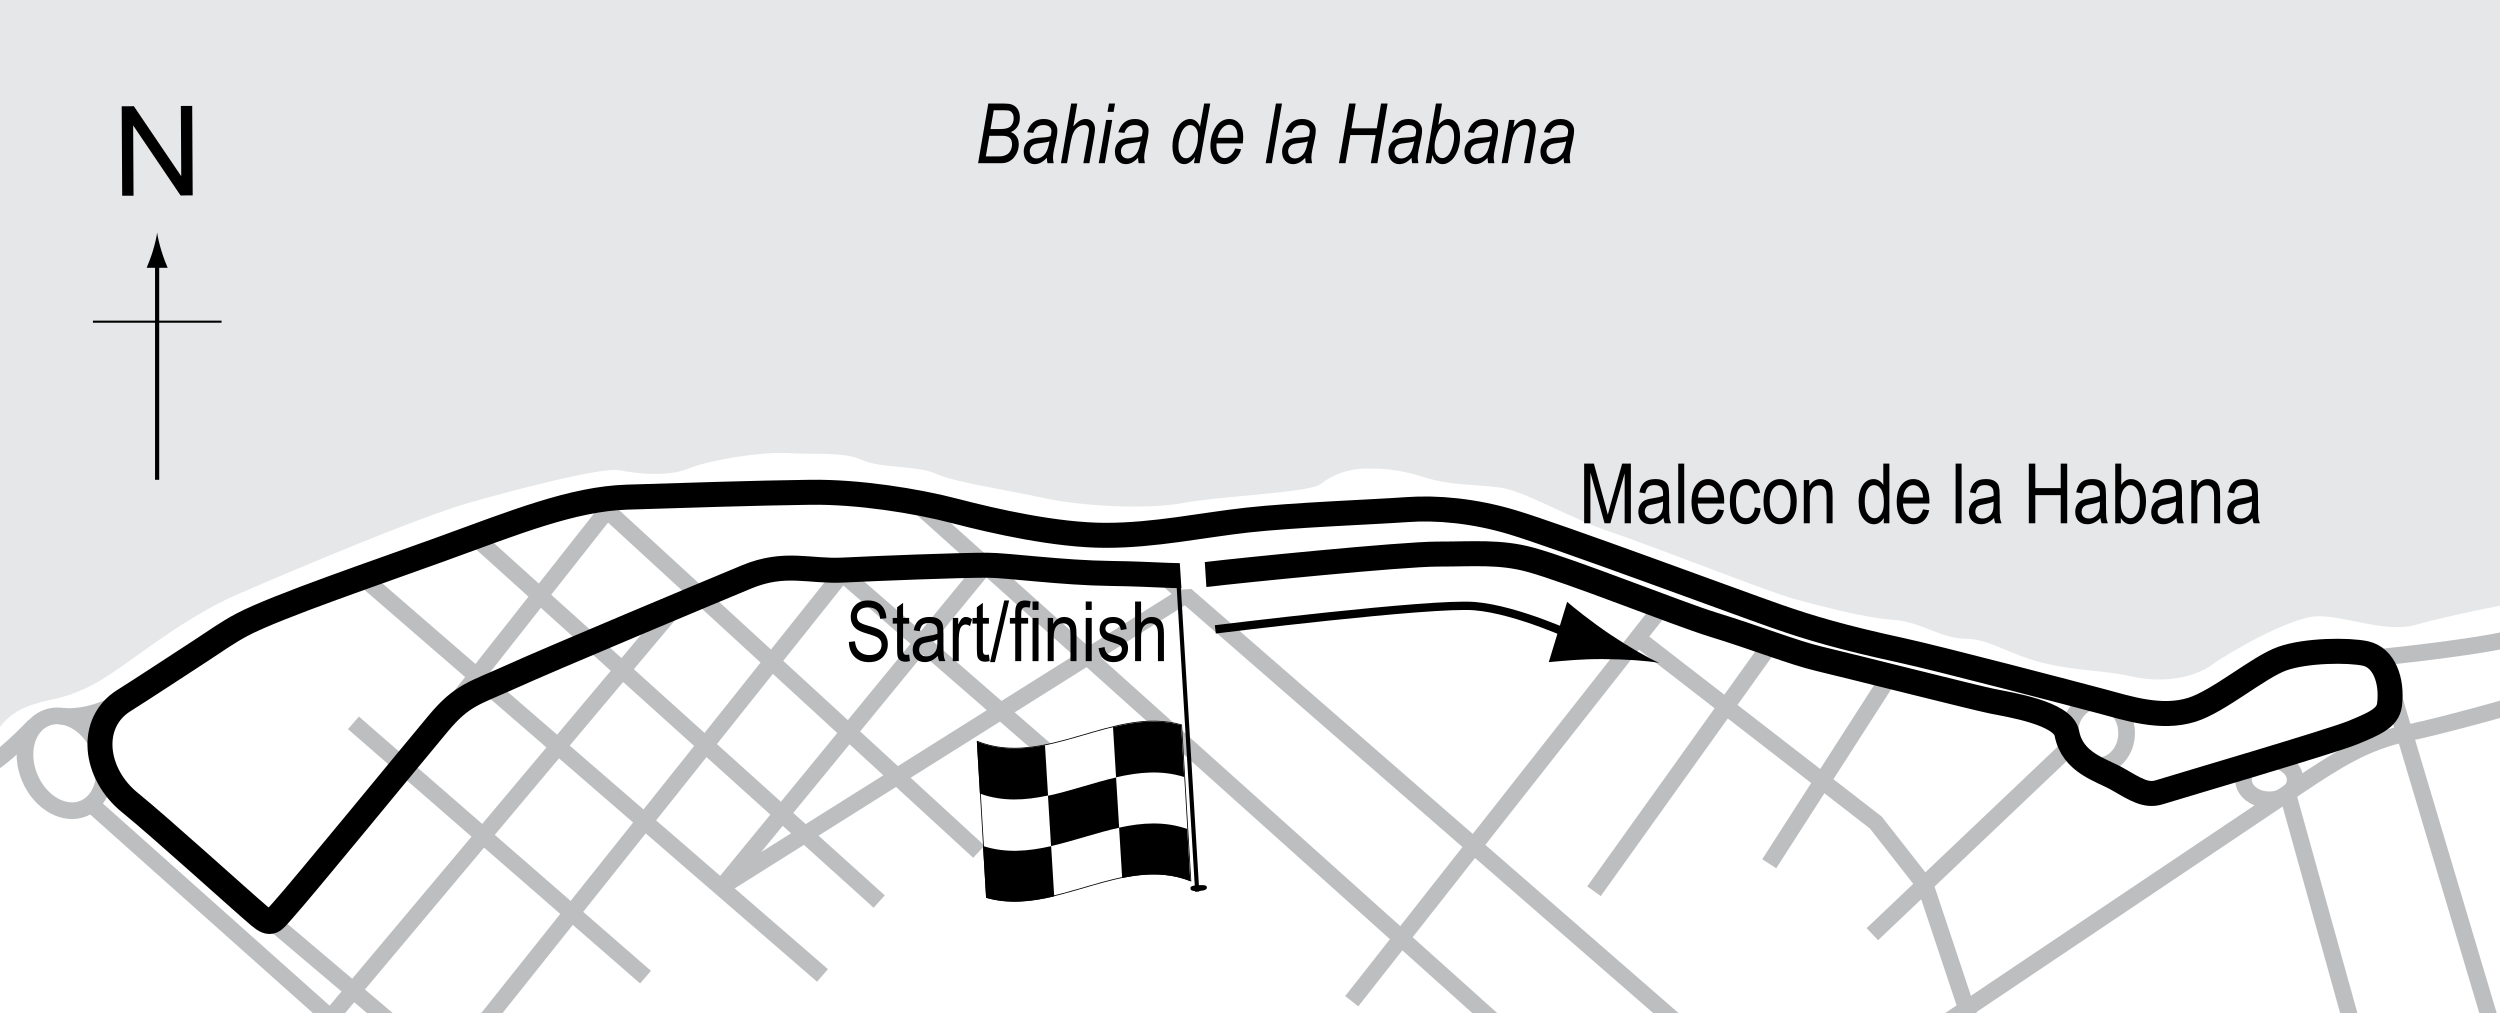 <?xml version="1.0" encoding="UTF-8"?> <svg xmlns="http://www.w3.org/2000/svg" xmlns:xlink="http://www.w3.org/1999/xlink" version="1.1" x="0px" y="0px" width="300px" height="121.588px" viewBox="0 0 300 121.588" xml:space="preserve"> <g id="Background"> <rect x="-1.393" y="-1.329" fill="#FFFFFF" width="303.067" height="146.144"></rect> </g> <g id="Water"> <path fill="#E6E7E8" d="M-0.888-1.299l-0.206,90.515c0,0,1.031-3.092,4.124-4.33s3.711-0.618,7.629-2.474 s10.31-7.835,17.938-11.134S50.453,62,56.226,60.351s16.082-4.33,18.144-3.917s5.773,0.825,8.248-0.206s8.866-2.062,11.958-1.856 s6.598-0.207,8.866,0.825s6.598,0.618,8.866,1.649s8.042,1.855,12.784,2.887s12.577,1.443,16.907,0.619s15.257-1.237,16.495-2.268 s3.3-1.855,5.361-1.855s3.711,0,7.01,1.031s5.979,0.825,9.072,1.237s8.454,3.711,13.402,5.361s18.969,7.216,22.062,8.041 s8.454,2.268,11.753,2.474s5.772,2.268,8.659,2.268s5.156,1.856,9.279,2.887s7.009,0.825,10.721,1.649s7.424,0.206,9.691-1.443 s9.278-5.566,12.371-5.773s8.454,2.062,11.959,1.031s11.958-2.68,11.958-2.68L301.38-1.505L-0.888-1.299z"></path> </g> <g id="Sideroads"> <ellipse transform="matrix(0.92 -0.392 0.392 0.92 -35.29 10.382)" fill="none" stroke="#BCBEC0" stroke-width="2" cx="7.772" cy="91.587" rx="4.536" ry="5.876"></ellipse> <line fill="none" stroke="#BCBEC0" stroke-width="2" x1="31.483" y1="109.629" x2="65.092" y2="138.083"></line> <line fill="none" stroke="#BCBEC0" stroke-width="2" x1="53.985" y1="85.177" x2="74.37" y2="59.32"></line> <line fill="none" stroke="#BCBEC0" stroke-width="2" x1="43.442" y1="69.216" x2="98.7" y2="117.052"></line> <line fill="none" stroke="#BCBEC0" stroke-width="2" x1="117.463" y1="102.206" x2="72.102" y2="60.557"></line> <line fill="none" stroke="#BCBEC0" stroke-width="2" x1="37.669" y1="124.474" x2="81.11" y2="72.74"></line> <line fill="none" stroke="#BCBEC0" stroke-width="2" x1="42.412" y1="86.742" x2="77.463" y2="117.258"></line> <polyline fill="none" stroke="#BCBEC0" stroke-width="2" points="42.412,142.413 101.066,68.819 136.638,99.732 "></polyline> <line fill="none" stroke="#BCBEC0" stroke-width="2" x1="57.463" y1="64.887" x2="105.504" y2="108.186"></line> <line fill="none" stroke="#BCBEC0" stroke-width="2" x1="10.922" y1="96.49" x2="58.494" y2="138.907"></line> <line fill="none" stroke="#BCBEC0" stroke-width="2" x1="109.215" y1="59.732" x2="179.113" y2="122.413"></line> <path fill="none" stroke="#BCBEC0" stroke-width="2" d="M285.047,78.927c0,0,13.034-1.257,17.982-2.7"></path> <line fill="none" stroke="#BCBEC0" stroke-width="2" x1="139.525" y1="69.01" x2="201.586" y2="123.031"></line> <polyline fill="none" stroke="#BCBEC0" stroke-width="2" points="118.297,67.802 86.672,106.365 142.235,71.427 "></polyline> <line fill="none" stroke="#BCBEC0" stroke-width="2" x1="162.206" y1="120.145" x2="199.525" y2="72.722"></line> <path fill="none" stroke="#BCBEC0" stroke-width="2" d="M220.143,131.691c0,0,51.548-34.639,55.877-37.526 s7.835-5.155,12.783-6.186s14.227-3.711,14.227-3.711"></path> <line fill="none" stroke="#BCBEC0" stroke-width="2" x1="286.672" y1="81.74" x2="304.473" y2="141.381"></line> <path fill="none" stroke="#BCBEC0" stroke-width="2" d="M275.419,93.577c0,0.663-0.348,1.263-0.909,1.697 c-0.561,0.434-1.336,0.703-2.193,0.703c-1.713,0-3.102-1.075-3.102-2.4s1.389-2.4,3.102-2.4 C274.031,91.177,275.419,92.252,275.419,93.577z"></path> <line fill="none" stroke="#BCBEC0" stroke-width="2" x1="286.556" y1="138.459" x2="274.485" y2="95.115"></line> <polyline fill="none" stroke="#BCBEC0" stroke-width="2" points="196.485,76.552 225.092,98.701 231.071,106.33 241.174,136.639 "></polyline> <line fill="none" stroke="#BCBEC0" stroke-width="2" x1="224.679" y1="112.103" x2="248.485" y2="89.49"></line> <line fill="none" stroke="#BCBEC0" stroke-width="2" x1="191.278" y1="106.949" x2="212.514" y2="77.258"></line> <line fill="none" stroke="#BCBEC0" stroke-width="2" x1="212.308" y1="103.649" x2="226.742" y2="81.175"></line> <ellipse fill="none" stroke="#BCBEC0" stroke-width="2" cx="251.777" cy="87.979" rx="3.417" ry="3.917"></ellipse> <path fill="none" stroke="#BCBEC0" stroke-width="2" d="M-1.918,92.103C0,91.49,4.172,87.052,4.172,87.052"></path> <path fill="none" stroke="#BCBEC0" stroke-width="2" d="M16.672,82.865c0,0-4.688,3.625-9.438,3.063"></path> </g> <g id="Circuit"> <path fill="none" stroke="#000000" stroke-width="3" d="M14.86,84.073c2.146-1.347,5.731-3.708,9.25-6 c1.723-1.122,3.198-2.194,4.967-3.125c4.2-2.209,16.671-6.433,23.616-8.959c9.167-3.333,16.04-6.129,22.583-6.333 s15.417-0.5,22-0.583c5.74-0.072,12.63,1.023,17.333,2.25s12.153,2.917,18.083,2.917s11.479-1.22,17-1.833s15.217-0.97,19.083-1.25 c3.672-0.266,8.08,0.131,12.667,1.5c5.409,1.614,26.762,9.547,31.683,11.27c4.09,1.432,8.069,2.599,14.929,4.09 c4.703,1.022,21.063,5.317,24.131,6.135s7.12,2.186,10.839,1.022c3.252-1.018,7.975-5.113,10.838-6.135s8.025-1.061,10.021-0.613 c2.144,0.481,3.228,3.148,2.863,6.135c-0.199,1.637-1.932,2.324-4.386,3.346s-20.968,6.455-23.25,7.167 c-1.574,0.491-2.834-0.333-5.001-1.583c-1.908-1.101-5.416-1.917-6.083-5.5c-0.451-2.426-6.884-3.429-8.929-3.838 s-16.564-4.09-20.859-5.113c-3.043-0.725-7.361-2.454-12.679-4.09c-4.22-1.298-17.033-6.459-21.95-7.792 c-3.629-0.984-6.789-0.667-11.083-0.667s-24.228,2.007-27.5,2.417s-5.722-0.019-11.655-0.092 c-6.012-0.074-12.483-0.991-14.929-0.991c-3.477,0-13.16,0.378-17.25,0.583s-7-1.083-11.584,0.816 c-4.394,1.821-23.667,9.889-28.166,11.934s-5.934,2.171-8.848,5.653c-3.568,4.264-16.318,19.847-18.652,22.43 c-1.171,1.297-1.382,1.896-2.821,0.678c-2.179-1.845-12.01-10.765-15.513-13.595C11.277,92.823,10.61,86.74,14.86,84.073z"></path> </g> <g id="Startline"> <line fill="none" stroke="#FFFFFF" stroke-width="3" x1="143.068" y1="67.406" x2="143.277" y2="70.656"></line> </g> <g id="Flag"> <g> <g> <path fill="#FFFFFF" stroke="#000000" stroke-width="0.1" d="M117.277,88.966c8.172,3.245,16.344-4.299,24.517-1.983 c0.369,6.221,0.738,12.462,1.106,18.725c-8.173-3.249-16.345,4.294-24.518,1.979C118.014,101.468,117.645,95.228,117.277,88.966z "></path> <path d="M134.29,99.318c2.725-0.596,5.45-0.797,8.175,0.16c0.123,2.083,0.246,4.167,0.368,6.254 c-2.724-1.063-5.449-0.934-8.173-0.376C134.536,103.343,134.413,101.33,134.29,99.318z"></path> <path d="M133.56,87.252c2.725-0.659,5.449-0.992,8.174-0.235c0.123,2.072,0.246,4.147,0.368,6.224 c-2.725-0.857-5.449-0.588-8.174,0.039C133.806,91.27,133.683,89.261,133.56,87.252z"></path> <path d="M125.756,95.493c2.725-0.583,5.449-1.57,8.174-2.198c0.123,2.01,0.246,4.021,0.369,6.033 c-2.725,0.594-5.449,1.582-8.174,2.199C126.002,99.516,125.879,97.505,125.756,95.493z"></path> <path d="M117.221,88.975c2.725,1.099,5.451,0.993,8.176,0.448c0.123,2.013,0.246,4.025,0.369,6.037 c-2.726,0.584-5.451,0.763-8.177-0.229C117.466,93.148,117.343,91.063,117.221,88.975z"></path> <path d="M117.962,101.52c2.725,0.886,5.45,0.637,8.174,0.017c0.123,2.011,0.246,4.021,0.369,6.029 c-2.725,0.649-5.45,0.963-8.175,0.177C118.208,105.67,118.085,103.596,117.962,101.52z"></path> </g> </g> <line fill="#FFFFFF" stroke="#000000" stroke-width="0.5" x1="143.665" y1="107.001" x2="141.44" y2="70.303"></line> <path d="M142.86,106.606c-0.013-0.193,0.058-0.332,0.939-0.386c0.878-0.052,1.011,0.072,1.027,0.267 c0.008,0.195-0.106,0.383-0.987,0.435C142.962,106.976,142.871,106.802,142.86,106.606z"></path> <g> <path fill="none" stroke="#000000" d="M145.839,75.526c0,0,25.915-3.214,31.104-2.791s12.438,3.851,12.438,3.851"></path> <path d="M192.32,79.09c-2.591-0.01-4.332,0.181-6.468,0.364l2.208-7.235c0.581,0.531,3.012,2.476,5.163,3.914 c2.306,1.542,4.448,2.771,5.881,3.416C197.557,79.28,195.091,79.1,192.32,79.09z"></path> </g> </g> <g id="North"> <g> <g> <g> <line fill="none" stroke="#000000" stroke-width="0.5" x1="18.855" y1="57.576" x2="18.855" y2="31.292"></line> <path d="M18.343,30.111c-0.25,0.827-0.479,1.364-0.746,2.027h2.522c-0.113-0.237-0.496-1.2-0.746-2.027 c-0.268-0.885-0.45-1.687-0.516-2.207C18.793,28.425,18.61,29.227,18.343,30.111z"></path> </g> </g> </g> <line fill="none" stroke="#000000" stroke-width="0.25" x1="11.15" y1="38.601" x2="26.586" y2="38.601"></line> <g> <path d="M14.662,23.492l-0.057-10.737l1.458-0.008l5.685,8.4l-0.045-8.43l1.362-0.007l0.057,10.737l-1.458,0.008l-5.685-8.407 l0.045,8.438L14.662,23.492z"></path> </g> </g> <g id="Labels"> <g> <path d="M101.865,77.034l0.732-0.078c0.039,0.394,0.128,0.701,0.266,0.92c0.139,0.22,0.337,0.396,0.594,0.53s0.547,0.2,0.869,0.2 c0.462,0,0.821-0.113,1.076-0.338c0.256-0.226,0.384-0.519,0.384-0.88c0-0.211-0.046-0.396-0.14-0.553 c-0.092-0.158-0.232-0.287-0.42-0.388c-0.187-0.101-0.591-0.243-1.213-0.427c-0.554-0.165-0.947-0.33-1.182-0.496 s-0.417-0.377-0.547-0.632s-0.195-0.544-0.195-0.867c0-0.58,0.188-1.053,0.562-1.421s0.879-0.552,1.514-0.552 c0.437,0,0.817,0.086,1.146,0.259c0.326,0.172,0.58,0.42,0.762,0.742c0.18,0.322,0.277,0.702,0.29,1.138l-0.747,0.068 c-0.039-0.465-0.178-0.811-0.418-1.035c-0.238-0.225-0.575-0.337-1.008-0.337c-0.439,0-0.774,0.099-1.006,0.295 s-0.347,0.452-0.347,0.764c0,0.29,0.085,0.514,0.254,0.674c0.169,0.159,0.55,0.321,1.143,0.484c0.579,0.16,0.985,0.299,1.22,0.417 c0.358,0.183,0.628,0.423,0.811,0.721c0.183,0.298,0.274,0.653,0.274,1.066c0,0.41-0.096,0.783-0.288,1.119 c-0.192,0.337-0.453,0.593-0.783,0.769c-0.331,0.175-0.729,0.263-1.194,0.263c-0.726,0-1.305-0.218-1.735-0.654 C102.105,78.37,101.881,77.779,101.865,77.034z"></path> <path d="M109.096,78.552l0.098,0.776c-0.198,0.052-0.378,0.078-0.537,0.078c-0.251,0-0.452-0.05-0.605-0.149 s-0.258-0.235-0.315-0.408c-0.057-0.172-0.085-0.516-0.085-1.03v-2.983h-0.527v-0.684h0.527v-1.284l0.718-0.527v1.812h0.728v0.684 h-0.728v3.032c0,0.28,0.021,0.46,0.063,0.542c0.062,0.117,0.178,0.176,0.347,0.176C108.86,78.586,108.966,78.575,109.096,78.552z"></path> <path d="M112.543,78.699c-0.241,0.25-0.491,0.439-0.752,0.566s-0.53,0.19-0.811,0.19c-0.442,0-0.796-0.133-1.06-0.4 s-0.396-0.626-0.396-1.079c0-0.299,0.062-0.565,0.186-0.796s0.293-0.412,0.508-0.542s0.54-0.226,0.977-0.288 c0.586-0.086,1.016-0.188,1.289-0.308l0.005-0.225c0-0.355-0.063-0.604-0.19-0.747c-0.179-0.208-0.454-0.313-0.825-0.313 c-0.335,0-0.586,0.069-0.752,0.208s-0.288,0.4-0.366,0.783l-0.708-0.117c0.101-0.557,0.305-0.962,0.613-1.216 c0.307-0.254,0.747-0.381,1.32-0.381c0.446,0,0.796,0.084,1.05,0.251s0.414,0.375,0.481,0.623c0.066,0.248,0.1,0.609,0.1,1.084 v1.172c0,0.82,0.016,1.337,0.047,1.55c0.03,0.213,0.092,0.421,0.183,0.623h-0.752C112.615,79.159,112.566,78.946,112.543,78.699z M112.485,76.736c-0.264,0.13-0.656,0.241-1.177,0.332c-0.303,0.052-0.515,0.111-0.635,0.178s-0.214,0.161-0.281,0.283 c-0.066,0.122-0.1,0.263-0.1,0.422c0,0.248,0.076,0.445,0.229,0.593s0.364,0.222,0.635,0.222c0.257,0,0.491-0.067,0.7-0.2 c0.211-0.133,0.367-0.312,0.472-0.535s0.156-0.548,0.156-0.974V76.736z"></path> <path d="M114.335,79.338v-5.186h0.649v0.786c0.166-0.365,0.318-0.606,0.456-0.725c0.139-0.119,0.294-0.178,0.467-0.178 c0.241,0,0.486,0.094,0.737,0.283l-0.244,0.815c-0.179-0.127-0.354-0.19-0.522-0.19c-0.153,0-0.293,0.054-0.42,0.161 s-0.217,0.257-0.269,0.449c-0.091,0.335-0.137,0.692-0.137,1.069v2.715H114.335z"></path> <path d="M118.667,78.552l0.098,0.776c-0.198,0.052-0.378,0.078-0.537,0.078c-0.251,0-0.452-0.05-0.605-0.149 s-0.258-0.235-0.315-0.408c-0.057-0.172-0.085-0.516-0.085-1.03v-2.983h-0.527v-0.684h0.527v-1.284l0.718-0.527v1.812h0.728v0.684 h-0.728v3.032c0,0.28,0.021,0.46,0.063,0.542c0.062,0.117,0.178,0.176,0.347,0.176C118.43,78.586,118.537,78.575,118.667,78.552z"></path> <path d="M118.809,79.456l1.7-7.397h0.586l-1.705,7.397H118.809z"></path> <path d="M121.826,79.338v-4.502h-0.64v-0.684h0.64v-0.552c0-0.407,0.042-0.712,0.127-0.916s0.215-0.359,0.39-0.466 s0.394-0.161,0.658-0.161c0.206,0,0.431,0.031,0.676,0.093l-0.107,0.762c-0.149-0.033-0.291-0.049-0.425-0.049 c-0.215,0-0.369,0.056-0.461,0.168c-0.094,0.112-0.14,0.326-0.14,0.642v0.479h0.83v0.684h-0.83v4.502H121.826z"></path> <path d="M123.906,73.191V72.18h0.718v1.011H123.906z M123.906,79.338v-5.186h0.718v5.186H123.906z"></path> <path d="M125.727,79.338v-5.186h0.649v0.732c0.156-0.285,0.347-0.498,0.572-0.638c0.227-0.141,0.485-0.211,0.778-0.211 c0.227,0,0.438,0.045,0.631,0.134s0.35,0.207,0.468,0.352c0.119,0.145,0.207,0.333,0.266,0.564s0.088,0.586,0.088,1.064v3.188 h-0.718v-3.158c0-0.381-0.032-0.66-0.098-0.836c-0.065-0.176-0.167-0.312-0.306-0.408c-0.138-0.096-0.298-0.144-0.48-0.144 c-0.345,0-0.62,0.129-0.825,0.386s-0.308,0.699-0.308,1.325v2.835H125.727z"></path> <path d="M130.288,73.191V72.18h0.718v1.011H130.288z M130.288,79.338v-5.186h0.718v5.186H130.288z"></path> <path d="M131.831,77.786l0.718-0.137c0.042,0.366,0.157,0.639,0.346,0.816c0.188,0.179,0.438,0.268,0.75,0.268 c0.313,0,0.554-0.077,0.724-0.232c0.171-0.155,0.256-0.351,0.256-0.588c0-0.205-0.073-0.365-0.22-0.479 c-0.101-0.078-0.345-0.176-0.732-0.293c-0.56-0.172-0.935-0.319-1.123-0.439s-0.335-0.282-0.439-0.483s-0.156-0.431-0.156-0.688 c0-0.443,0.142-0.802,0.425-1.079s0.676-0.415,1.177-0.415c0.315,0,0.594,0.057,0.832,0.171c0.24,0.114,0.423,0.267,0.55,0.459 s0.215,0.467,0.264,0.825l-0.703,0.117c-0.065-0.566-0.373-0.85-0.923-0.85c-0.313,0-0.545,0.063-0.698,0.187 c-0.153,0.125-0.229,0.285-0.229,0.479c0,0.191,0.073,0.342,0.22,0.453c0.089,0.064,0.35,0.168,0.783,0.311 c0.597,0.189,0.982,0.34,1.157,0.453s0.312,0.266,0.409,0.46c0.097,0.194,0.146,0.425,0.146,0.692 c0,0.496-0.157,0.897-0.471,1.203c-0.314,0.307-0.743,0.46-1.287,0.46C132.584,79.456,131.994,78.899,131.831,77.786z"></path> <path d="M136.21,79.338V72.18h0.718v2.568c0.169-0.238,0.36-0.416,0.573-0.535c0.214-0.119,0.449-0.178,0.706-0.178 c0.452,0,0.81,0.144,1.071,0.432c0.263,0.288,0.394,0.816,0.394,1.584v3.286h-0.718v-3.286c0-0.449-0.08-0.771-0.239-0.967 s-0.379-0.293-0.659-0.293c-0.313,0-0.578,0.125-0.799,0.376c-0.219,0.25-0.329,0.695-0.329,1.333v2.837H136.21z"></path> </g> <g> <path d="M117.372,19.581l1.226-7.158h1.819c0.441,0,0.771,0.039,0.984,0.117c0.313,0.111,0.554,0.302,0.725,0.574 s0.256,0.612,0.256,1.019c0,0.401-0.091,0.749-0.273,1.043s-0.452,0.519-0.811,0.672c0.31,0.124,0.545,0.311,0.708,0.561 s0.244,0.553,0.244,0.908c0,0.41-0.099,0.797-0.295,1.162c-0.197,0.364-0.446,0.639-0.749,0.824 c-0.303,0.186-0.634,0.278-0.995,0.278H117.372z M118.298,18.77h1.334c0.351,0,0.584-0.013,0.701-0.039 c0.211-0.045,0.396-0.122,0.558-0.229s0.293-0.268,0.396-0.481c0.104-0.213,0.156-0.445,0.156-0.696 c0-0.358-0.091-0.619-0.272-0.784s-0.502-0.247-0.96-0.247h-1.489L118.298,18.77z M118.861,15.484h1.189 c0.571,0,0.968-0.1,1.189-0.299c0.27-0.255,0.404-0.592,0.404-1.01c0-0.212-0.042-0.393-0.127-0.542 c-0.084-0.149-0.19-0.253-0.32-0.312c-0.13-0.059-0.365-0.088-0.705-0.088h-1.246L118.861,15.484z"></path> <path d="M125.622,18.936c-0.267,0.28-0.518,0.477-0.751,0.591c-0.234,0.114-0.473,0.171-0.713,0.171 c-0.377,0-0.69-0.135-0.939-0.405s-0.373-0.638-0.373-1.104c0-0.332,0.073-0.622,0.22-0.869s0.352-0.437,0.616-0.569 c0.264-0.132,0.643-0.209,1.135-0.232c0.415-0.023,0.7-0.047,0.855-0.073c0.154-0.026,0.286-0.065,0.396-0.117 c0.069-0.248,0.104-0.449,0.104-0.605c0-0.217-0.082-0.391-0.246-0.521s-0.402-0.196-0.714-0.196 c-0.626,0-1.032,0.313-1.219,0.938l-0.732-0.073c0.316-1.061,0.981-1.592,1.995-1.592c0.5,0,0.897,0.131,1.19,0.393 c0.293,0.262,0.44,0.591,0.44,0.988c0,0.272-0.039,0.592-0.116,0.958l-0.279,1.283c-0.089,0.408-0.134,0.739-0.134,0.992 c0,0.174,0.028,0.404,0.083,0.688h-0.744C125.661,19.418,125.635,19.203,125.622,18.936z M125.94,16.954 c-0.183,0.084-0.49,0.15-0.925,0.195c-0.444,0.045-0.749,0.104-0.915,0.176s-0.295,0.181-0.388,0.327s-0.14,0.316-0.14,0.508 c0,0.264,0.074,0.472,0.222,0.625s0.345,0.229,0.592,0.229c0.232,0,0.458-0.072,0.675-0.215s0.394-0.35,0.529-0.62 C125.727,17.909,125.843,17.5,125.94,16.954z"></path> <path d="M127.313,19.581l1.226-7.158h0.733l-0.473,2.75c0.285-0.335,0.545-0.569,0.778-0.699c0.234-0.13,0.47-0.195,0.706-0.195 c0.337,0,0.607,0.109,0.811,0.329c0.203,0.219,0.305,0.52,0.305,0.902c0,0.188-0.044,0.527-0.131,1.015l-0.541,3.058h-0.729 l0.563-3.14c0.082-0.453,0.122-0.739,0.122-0.859c0-0.176-0.052-0.316-0.155-0.42s-0.241-0.156-0.412-0.156 c-0.253,0-0.496,0.077-0.729,0.229s-0.423,0.375-0.567,0.667c-0.145,0.291-0.276,0.775-0.395,1.452l-0.383,2.227H127.313z"></path> <path d="M131.849,19.581l0.888-5.186h0.729l-0.888,5.186H131.849z M132.904,13.423l0.171-1.001h0.729l-0.172,1.001H132.904z"></path> <path d="M136.564,18.936c-0.267,0.28-0.518,0.477-0.751,0.591c-0.234,0.114-0.473,0.171-0.713,0.171 c-0.377,0-0.69-0.135-0.939-0.405s-0.373-0.638-0.373-1.104c0-0.332,0.073-0.622,0.22-0.869s0.352-0.437,0.616-0.569 c0.264-0.132,0.643-0.209,1.135-0.232c0.415-0.023,0.7-0.047,0.855-0.073c0.154-0.026,0.286-0.065,0.396-0.117 c0.069-0.248,0.104-0.449,0.104-0.605c0-0.217-0.082-0.391-0.246-0.521s-0.402-0.196-0.714-0.196 c-0.626,0-1.032,0.313-1.219,0.938l-0.732-0.073c0.316-1.061,0.981-1.592,1.995-1.592c0.5,0,0.897,0.131,1.19,0.393 c0.293,0.262,0.44,0.591,0.44,0.988c0,0.272-0.039,0.592-0.116,0.958l-0.279,1.283c-0.089,0.408-0.134,0.739-0.134,0.992 c0,0.174,0.028,0.404,0.083,0.688h-0.744C136.603,19.418,136.578,19.203,136.564,18.936z M136.882,16.954 c-0.183,0.084-0.49,0.15-0.925,0.195c-0.444,0.045-0.749,0.104-0.915,0.176s-0.295,0.181-0.388,0.327 c-0.094,0.146-0.14,0.316-0.14,0.508c0,0.264,0.074,0.472,0.222,0.625s0.345,0.229,0.592,0.229c0.232,0,0.458-0.072,0.675-0.215 s0.394-0.35,0.529-0.62C136.669,17.909,136.786,17.5,136.882,16.954z"></path> <path d="M143.408,18.829c-0.411,0.58-0.845,0.869-1.302,0.869c-0.392,0-0.725-0.177-0.998-0.532 c-0.274-0.355-0.411-0.887-0.411-1.597c0-0.635,0.11-1.217,0.33-1.746c0.221-0.529,0.491-0.919,0.813-1.169 s0.643-0.376,0.962-0.376c0.529,0,0.929,0.311,1.198,0.933l0.5-2.788h0.729l-1.28,7.158h-0.674L143.408,18.829z M141.419,17.408 l-0.005,0.21c0,0.43,0.101,0.781,0.301,1.055c0.154,0.211,0.357,0.317,0.611,0.317c0.328,0,0.629-0.208,0.901-0.625 c0.358-0.557,0.537-1.24,0.537-2.051c0-0.417-0.092-0.739-0.276-0.967c-0.184-0.228-0.402-0.342-0.655-0.342 c-0.246,0-0.478,0.109-0.694,0.327s-0.392,0.545-0.522,0.981C141.485,16.75,141.419,17.115,141.419,17.408z"></path> <path d="M148.221,17.818l0.708,0.088c-0.117,0.504-0.39,0.944-0.816,1.318c-0.355,0.316-0.751,0.474-1.188,0.474 c-0.31,0-0.592-0.084-0.846-0.251s-0.456-0.418-0.606-0.752c-0.149-0.333-0.225-0.731-0.225-1.194 c0-0.609,0.114-1.177,0.345-1.704c0.229-0.527,0.51-0.912,0.842-1.155s0.691-0.364,1.079-0.364c0.491,0,0.893,0.187,1.204,0.562 c0.311,0.375,0.466,0.903,0.466,1.587c0,0.254-0.018,0.514-0.054,0.781h-3.14c-0.01,0.104-0.015,0.196-0.015,0.277 c0,0.487,0.093,0.856,0.279,1.108s0.41,0.377,0.672,0.377c0.249,0,0.493-0.099,0.733-0.296S148.087,18.19,148.221,17.818z M146.108,16.534h2.392v-0.181c0-0.464-0.092-0.812-0.274-1.043c-0.183-0.231-0.415-0.348-0.699-0.348 c-0.307,0-0.588,0.131-0.844,0.392C146.426,15.615,146.235,16.008,146.108,16.534z"></path> <path d="M151.883,19.581l1.226-7.158h0.729l-1.226,7.158H151.883z"></path> <path d="M156.627,18.936c-0.267,0.28-0.518,0.477-0.751,0.591c-0.234,0.114-0.473,0.171-0.713,0.171 c-0.377,0-0.69-0.135-0.939-0.405s-0.373-0.638-0.373-1.104c0-0.332,0.073-0.622,0.22-0.869s0.352-0.437,0.616-0.569 c0.264-0.132,0.643-0.209,1.135-0.232c0.415-0.023,0.7-0.047,0.855-0.073c0.154-0.026,0.286-0.065,0.396-0.117 c0.069-0.248,0.104-0.449,0.104-0.605c0-0.217-0.082-0.391-0.246-0.521s-0.402-0.196-0.714-0.196 c-0.626,0-1.032,0.313-1.219,0.938l-0.732-0.073c0.316-1.061,0.981-1.592,1.995-1.592c0.5,0,0.897,0.131,1.19,0.393 c0.293,0.262,0.44,0.591,0.44,0.988c0,0.272-0.039,0.592-0.116,0.958l-0.279,1.283c-0.089,0.408-0.134,0.739-0.134,0.992 c0,0.174,0.028,0.404,0.083,0.688h-0.744C156.667,19.418,156.641,19.203,156.627,18.936z M156.946,16.954 c-0.183,0.084-0.49,0.15-0.925,0.195c-0.444,0.045-0.749,0.104-0.915,0.176s-0.295,0.181-0.388,0.327s-0.14,0.316-0.14,0.508 c0,0.264,0.074,0.472,0.222,0.625s0.345,0.229,0.592,0.229c0.232,0,0.458-0.072,0.675-0.215s0.394-0.35,0.529-0.62 C156.733,17.909,156.849,17.5,156.946,16.954z"></path> <path d="M160.672,19.581l1.226-7.158h0.787l-0.509,2.974h3.041l0.509-2.974h0.787l-1.226,7.158H164.5l0.577-3.374h-3.04 l-0.578,3.374H160.672z"></path> <path d="M169.386,18.936c-0.267,0.28-0.518,0.477-0.751,0.591c-0.234,0.114-0.473,0.171-0.713,0.171 c-0.377,0-0.69-0.135-0.939-0.405s-0.373-0.638-0.373-1.104c0-0.332,0.073-0.622,0.22-0.869s0.352-0.437,0.616-0.569 c0.264-0.132,0.643-0.209,1.135-0.232c0.415-0.023,0.7-0.047,0.855-0.073c0.154-0.026,0.286-0.065,0.396-0.117 c0.069-0.248,0.104-0.449,0.104-0.605c0-0.217-0.082-0.391-0.246-0.521s-0.402-0.196-0.714-0.196 c-0.626,0-1.032,0.313-1.219,0.938l-0.732-0.073c0.316-1.061,0.981-1.592,1.995-1.592c0.5,0,0.897,0.131,1.19,0.393 c0.293,0.262,0.44,0.591,0.44,0.988c0,0.272-0.039,0.592-0.116,0.958l-0.279,1.283c-0.089,0.408-0.134,0.739-0.134,0.992 c0,0.174,0.028,0.404,0.083,0.688h-0.744C169.425,19.418,169.4,19.203,169.386,18.936z M169.705,16.954 c-0.183,0.084-0.49,0.15-0.925,0.195c-0.444,0.045-0.749,0.104-0.915,0.176s-0.295,0.181-0.388,0.327 c-0.094,0.146-0.14,0.316-0.14,0.508c0,0.264,0.074,0.472,0.222,0.625s0.345,0.229,0.592,0.229c0.232,0,0.458-0.072,0.675-0.215 s0.394-0.35,0.529-0.62C169.492,17.909,169.608,17.5,169.705,16.954z"></path> <path d="M171.083,19.581l1.226-7.158h0.729l-0.44,2.559c0.235-0.264,0.446-0.447,0.634-0.549s0.377-0.154,0.569-0.154 c0.395,0,0.728,0.177,0.998,0.53s0.406,0.881,0.406,1.584c0,0.648-0.109,1.234-0.328,1.76c-0.218,0.526-0.487,0.915-0.807,1.167 s-0.634,0.378-0.944,0.378c-0.583,0-0.996-0.368-1.237-1.103l-0.171,0.986H171.083z M172.157,17.449l-0.005,0.185 c0,0.439,0.089,0.771,0.267,0.998s0.397,0.339,0.658,0.339c0.209,0,0.414-0.085,0.616-0.256c0.202-0.171,0.386-0.486,0.551-0.946 s0.247-0.911,0.247-1.354c0-0.471-0.087-0.827-0.262-1.065s-0.395-0.358-0.658-0.358c-0.235,0-0.464,0.115-0.686,0.346 s-0.409,0.611-0.563,1.141C172.211,16.868,172.157,17.192,172.157,17.449z"></path> <path d="M178.507,18.936c-0.267,0.28-0.518,0.477-0.751,0.591c-0.234,0.114-0.473,0.171-0.713,0.171 c-0.377,0-0.69-0.135-0.939-0.405s-0.373-0.638-0.373-1.104c0-0.332,0.073-0.622,0.22-0.869s0.352-0.437,0.616-0.569 c0.264-0.132,0.643-0.209,1.135-0.232c0.415-0.023,0.7-0.047,0.855-0.073c0.154-0.026,0.286-0.065,0.396-0.117 c0.069-0.248,0.104-0.449,0.104-0.605c0-0.217-0.082-0.391-0.246-0.521s-0.402-0.196-0.714-0.196 c-0.626,0-1.032,0.313-1.219,0.938l-0.732-0.073c0.316-1.061,0.981-1.592,1.995-1.592c0.5,0,0.897,0.131,1.19,0.393 c0.293,0.262,0.44,0.591,0.44,0.988c0,0.272-0.039,0.592-0.116,0.958l-0.279,1.283c-0.089,0.408-0.134,0.739-0.134,0.992 c0,0.174,0.028,0.404,0.083,0.688h-0.744C178.546,19.418,178.521,19.203,178.507,18.936z M178.826,16.954 c-0.183,0.084-0.49,0.15-0.925,0.195c-0.444,0.045-0.749,0.104-0.915,0.176s-0.295,0.181-0.388,0.327 c-0.094,0.146-0.14,0.316-0.14,0.508c0,0.264,0.074,0.472,0.222,0.625s0.345,0.229,0.592,0.229c0.232,0,0.458-0.072,0.675-0.215 s0.394-0.35,0.529-0.62C178.613,17.909,178.729,17.5,178.826,16.954z"></path> <path d="M180.199,19.581l0.888-5.186h0.664l-0.153,0.904c0.31-0.384,0.591-0.65,0.844-0.799c0.253-0.148,0.498-0.222,0.735-0.222 c0.332,0,0.601,0.111,0.807,0.333s0.309,0.538,0.309,0.946c0,0.182-0.038,0.478-0.113,0.887l-0.565,3.136h-0.729l0.598-3.286 c0.058-0.322,0.087-0.56,0.087-0.713c0-0.179-0.052-0.32-0.155-0.422c-0.104-0.103-0.245-0.154-0.423-0.154 c-0.369,0-0.701,0.161-0.996,0.483s-0.512,0.882-0.65,1.68l-0.417,2.412H180.199z"></path> <path d="M187.628,18.936c-0.267,0.28-0.518,0.477-0.751,0.591c-0.234,0.114-0.473,0.171-0.713,0.171 c-0.377,0-0.69-0.135-0.939-0.405s-0.373-0.638-0.373-1.104c0-0.332,0.073-0.622,0.22-0.869s0.352-0.437,0.616-0.569 c0.264-0.132,0.643-0.209,1.135-0.232c0.415-0.023,0.7-0.047,0.855-0.073c0.154-0.026,0.286-0.065,0.396-0.117 c0.069-0.248,0.104-0.449,0.104-0.605c0-0.217-0.082-0.391-0.246-0.521s-0.402-0.196-0.714-0.196 c-0.626,0-1.032,0.313-1.219,0.938l-0.732-0.073c0.316-1.061,0.981-1.592,1.995-1.592c0.5,0,0.897,0.131,1.19,0.393 c0.293,0.262,0.44,0.591,0.44,0.988c0,0.272-0.039,0.592-0.116,0.958l-0.279,1.283c-0.089,0.408-0.134,0.739-0.134,0.992 c0,0.174,0.028,0.404,0.083,0.688h-0.744C187.667,19.418,187.642,19.203,187.628,18.936z M187.947,16.954 c-0.183,0.084-0.49,0.15-0.925,0.195c-0.444,0.045-0.749,0.104-0.915,0.176s-0.295,0.181-0.388,0.327 c-0.094,0.146-0.14,0.316-0.14,0.508c0,0.264,0.074,0.472,0.222,0.625s0.345,0.229,0.592,0.229c0.232,0,0.458-0.072,0.675-0.215 s0.394-0.35,0.529-0.62C187.734,17.909,187.85,17.5,187.947,16.954z"></path> </g> <g> <path d="M190.098,62.792v-7.158h1.168l1.393,5.068l0.279,1.06c0.068-0.264,0.172-0.646,0.313-1.147l1.408-4.98h1.045v7.158h-0.746 v-5.987l-1.713,5.987h-0.697l-1.701-6.09v6.09H190.098z"></path> <path d="M199.62,62.153c-0.24,0.25-0.49,0.439-0.752,0.566c-0.26,0.127-0.529,0.19-0.811,0.19c-0.441,0-0.795-0.133-1.059-0.4 s-0.396-0.626-0.396-1.079c0-0.299,0.063-0.565,0.186-0.796c0.125-0.231,0.293-0.412,0.508-0.542s0.541-0.226,0.977-0.288 c0.586-0.086,1.016-0.188,1.289-0.308l0.006-0.225c0-0.355-0.064-0.604-0.191-0.747c-0.178-0.208-0.453-0.313-0.824-0.313 c-0.336,0-0.586,0.069-0.752,0.208s-0.289,0.4-0.367,0.783l-0.707-0.117c0.1-0.557,0.305-0.962,0.611-1.216 c0.309-0.254,0.748-0.381,1.322-0.381c0.445,0,0.795,0.084,1.049,0.251s0.414,0.375,0.48,0.623 c0.068,0.248,0.102,0.609,0.102,1.084v1.172c0,0.82,0.016,1.337,0.045,1.55c0.031,0.213,0.094,0.421,0.184,0.623h-0.752 C199.692,62.613,199.643,62.4,199.62,62.153z M199.561,60.19c-0.264,0.13-0.656,0.241-1.176,0.332 c-0.303,0.052-0.516,0.111-0.635,0.178c-0.121,0.067-0.215,0.161-0.281,0.283s-0.1,0.263-0.1,0.422 c0,0.248,0.076,0.445,0.229,0.593c0.154,0.148,0.365,0.222,0.635,0.222c0.258,0,0.49-0.067,0.701-0.2 c0.209-0.133,0.367-0.312,0.471-0.535c0.105-0.223,0.156-0.548,0.156-0.974V60.19z"></path> <path d="M201.387,62.792v-7.158h0.719v7.158H201.387z"></path> <path d="M206.139,61.123l0.742,0.112c-0.125,0.553-0.348,0.971-0.672,1.252s-0.725,0.422-1.203,0.422 c-0.604,0-1.09-0.229-1.463-0.686s-0.559-1.117-0.559-1.98c0-0.895,0.188-1.578,0.563-2.048c0.377-0.47,0.854-0.706,1.43-0.706 c0.549,0,1.008,0.231,1.377,0.693c0.367,0.462,0.551,1.131,0.551,2.007l-0.004,0.234h-3.174c0.029,0.583,0.164,1.022,0.404,1.318 c0.242,0.296,0.535,0.444,0.879,0.444C205.551,62.187,205.926,61.832,206.139,61.123z M203.77,59.702h2.373 c-0.031-0.449-0.129-0.785-0.287-1.006c-0.232-0.322-0.525-0.483-0.885-0.483c-0.322,0-0.598,0.134-0.824,0.403 C203.918,58.884,203.793,59.246,203.77,59.702z"></path> <path d="M210.577,60.893l0.709,0.112c-0.082,0.619-0.287,1.09-0.613,1.416c-0.328,0.326-0.721,0.488-1.18,0.488 c-0.557,0-1.014-0.229-1.375-0.686c-0.359-0.458-0.539-1.134-0.539-2.029c0-0.902,0.182-1.578,0.545-2.029s0.83-0.676,1.398-0.676 c0.439,0,0.811,0.137,1.111,0.41s0.494,0.684,0.578,1.23l-0.697,0.127c-0.068-0.35-0.188-0.611-0.357-0.785 c-0.168-0.173-0.373-0.26-0.609-0.26c-0.355,0-0.648,0.157-0.883,0.471c-0.232,0.314-0.348,0.813-0.348,1.497 c0,0.707,0.111,1.217,0.334,1.533s0.508,0.474,0.857,0.474c0.273,0,0.506-0.105,0.699-0.315 C210.403,61.662,210.526,61.336,210.577,60.893z"></path> <path d="M211.622,60.2c0-0.895,0.188-1.571,0.564-2.026c0.375-0.456,0.852-0.684,1.428-0.684c0.566,0,1.041,0.228,1.422,0.684 s0.57,1.113,0.57,1.973c0,0.931-0.188,1.625-0.561,2.08c-0.375,0.456-0.852,0.684-1.432,0.684c-0.568,0-1.043-0.229-1.424-0.686 C211.811,61.766,211.622,61.092,211.622,60.2z M212.36,60.197c0,0.671,0.121,1.171,0.365,1.499s0.547,0.491,0.908,0.491 c0.34,0,0.629-0.166,0.871-0.496c0.244-0.331,0.365-0.829,0.365-1.494c0-0.668-0.123-1.166-0.367-1.494s-0.547-0.491-0.908-0.491 c-0.342,0-0.633,0.165-0.873,0.494C212.479,59.035,212.36,59.532,212.36,60.197z"></path> <path d="M216.456,62.792v-5.186h0.65v0.732c0.156-0.285,0.346-0.498,0.572-0.638c0.227-0.141,0.484-0.211,0.777-0.211 c0.227,0,0.438,0.045,0.631,0.134s0.35,0.207,0.469,0.352s0.207,0.333,0.266,0.564s0.088,0.586,0.088,1.064v3.188h-0.719v-3.158 c0-0.381-0.031-0.66-0.098-0.836c-0.064-0.176-0.166-0.312-0.305-0.408s-0.299-0.144-0.48-0.144c-0.346,0-0.621,0.129-0.826,0.386 s-0.307,0.699-0.307,1.325v2.835H216.456z"></path> <path d="M226.051,62.792v-0.654c-0.131,0.25-0.299,0.442-0.504,0.574s-0.426,0.198-0.664,0.198c-0.5,0-0.936-0.237-1.301-0.71 c-0.367-0.474-0.549-1.14-0.549-2c0-0.589,0.08-1.089,0.244-1.499c0.162-0.41,0.379-0.714,0.65-0.913s0.572-0.298,0.904-0.298 c0.236,0,0.457,0.063,0.66,0.188s0.371,0.3,0.504,0.525v-2.568h0.729v7.158H226.051z M223.77,60.205 c0,0.67,0.117,1.168,0.35,1.494s0.504,0.488,0.814,0.488c0.305,0,0.57-0.156,0.795-0.469s0.338-0.785,0.338-1.416 c0-0.726-0.113-1.256-0.338-1.589s-0.508-0.5-0.85-0.5c-0.303,0-0.563,0.16-0.781,0.481S223.77,59.518,223.77,60.205z"></path> <path d="M230.762,61.123l0.742,0.112c-0.123,0.553-0.348,0.971-0.672,1.252c-0.322,0.282-0.725,0.422-1.203,0.422 c-0.602,0-1.09-0.229-1.463-0.686c-0.371-0.458-0.559-1.117-0.559-1.98c0-0.895,0.188-1.578,0.564-2.048 c0.375-0.47,0.852-0.706,1.428-0.706c0.551,0,1.01,0.231,1.377,0.693c0.369,0.462,0.553,1.131,0.553,2.007l-0.006,0.234h-3.174 c0.029,0.583,0.164,1.022,0.406,1.318c0.24,0.296,0.533,0.444,0.879,0.444C230.174,62.187,230.551,61.832,230.762,61.123z M228.395,59.702h2.373c-0.033-0.449-0.129-0.785-0.289-1.006c-0.23-0.322-0.525-0.483-0.883-0.483 c-0.322,0-0.598,0.134-0.826,0.403C228.543,58.884,228.417,59.246,228.395,59.702z"></path> <path d="M234.674,62.792v-7.158h0.717v7.158H234.674z"></path> <path d="M239.288,62.153c-0.24,0.25-0.49,0.439-0.752,0.566c-0.26,0.127-0.529,0.19-0.811,0.19c-0.441,0-0.795-0.133-1.059-0.4 s-0.396-0.626-0.396-1.079c0-0.299,0.063-0.565,0.186-0.796c0.125-0.231,0.293-0.412,0.508-0.542s0.541-0.226,0.977-0.288 c0.586-0.086,1.016-0.188,1.289-0.308l0.006-0.225c0-0.355-0.064-0.604-0.191-0.747c-0.178-0.208-0.453-0.313-0.824-0.313 c-0.336,0-0.586,0.069-0.752,0.208s-0.289,0.4-0.367,0.783l-0.707-0.117c0.1-0.557,0.305-0.962,0.611-1.216 c0.309-0.254,0.748-0.381,1.322-0.381c0.445,0,0.795,0.084,1.049,0.251s0.414,0.375,0.48,0.623 c0.068,0.248,0.102,0.609,0.102,1.084v1.172c0,0.82,0.016,1.337,0.045,1.55c0.031,0.213,0.094,0.421,0.184,0.623h-0.752 C239.36,62.613,239.311,62.4,239.288,62.153z M239.229,60.19c-0.264,0.13-0.656,0.241-1.176,0.332 c-0.303,0.052-0.516,0.111-0.635,0.178c-0.121,0.067-0.215,0.161-0.281,0.283s-0.1,0.263-0.1,0.422 c0,0.248,0.076,0.445,0.229,0.593c0.154,0.148,0.365,0.222,0.635,0.222c0.258,0,0.49-0.067,0.701-0.2 c0.209-0.133,0.367-0.312,0.471-0.535c0.105-0.223,0.156-0.548,0.156-0.974V60.19z"></path> <path d="M243.458,62.792v-7.158h0.777v2.939h3.051v-2.939h0.777v7.158h-0.777v-3.374h-3.051v3.374H243.458z"></path> <path d="M252.047,62.153c-0.242,0.25-0.492,0.439-0.752,0.566c-0.262,0.127-0.531,0.19-0.811,0.19c-0.443,0-0.797-0.133-1.061-0.4 s-0.395-0.626-0.395-1.079c0-0.299,0.061-0.565,0.186-0.796c0.123-0.231,0.293-0.412,0.508-0.542s0.539-0.226,0.977-0.288 c0.586-0.086,1.016-0.188,1.289-0.308l0.004-0.225c0-0.355-0.063-0.604-0.189-0.747c-0.18-0.208-0.455-0.313-0.826-0.313 c-0.334,0-0.586,0.069-0.752,0.208s-0.287,0.4-0.365,0.783l-0.709-0.117c0.102-0.557,0.305-0.962,0.613-1.216 c0.307-0.254,0.748-0.381,1.32-0.381c0.447,0,0.797,0.084,1.051,0.251s0.414,0.375,0.48,0.623s0.1,0.609,0.1,1.084v1.172 c0,0.82,0.016,1.337,0.047,1.55s0.092,0.421,0.184,0.623h-0.752C252.118,62.613,252.069,62.4,252.047,62.153z M251.989,60.19 c-0.264,0.13-0.656,0.241-1.178,0.332c-0.303,0.052-0.514,0.111-0.635,0.178c-0.119,0.067-0.213,0.161-0.281,0.283 c-0.066,0.122-0.1,0.263-0.1,0.422c0,0.248,0.076,0.445,0.23,0.593c0.152,0.148,0.363,0.222,0.635,0.222 c0.256,0,0.49-0.067,0.699-0.2c0.211-0.133,0.367-0.312,0.473-0.535c0.104-0.223,0.156-0.548,0.156-0.974V60.19z"></path> <path d="M254.499,62.792h-0.67v-7.158h0.723v2.554c0.154-0.234,0.326-0.409,0.52-0.525c0.195-0.116,0.41-0.173,0.648-0.173 c0.332,0,0.633,0.099,0.904,0.298c0.273,0.199,0.49,0.5,0.652,0.903c0.164,0.404,0.244,0.894,0.244,1.47 c0,0.879-0.184,1.557-0.553,2.034c-0.367,0.477-0.799,0.715-1.291,0.715c-0.248,0-0.471-0.064-0.668-0.193s-0.367-0.32-0.51-0.574 V62.792z M254.487,60.161c0,0.537,0.049,0.939,0.146,1.206c0.1,0.267,0.238,0.47,0.416,0.61c0.18,0.14,0.379,0.21,0.598,0.21 c0.297,0,0.561-0.167,0.791-0.5s0.346-0.833,0.346-1.497c0-0.68-0.111-1.18-0.334-1.499c-0.221-0.319-0.494-0.479-0.816-0.479 c-0.297,0-0.563,0.167-0.797,0.5C254.604,59.046,254.487,59.529,254.487,60.161z"></path> <path d="M261.168,62.153c-0.242,0.25-0.492,0.439-0.752,0.566c-0.262,0.127-0.531,0.19-0.811,0.19c-0.443,0-0.797-0.133-1.061-0.4 s-0.395-0.626-0.395-1.079c0-0.299,0.061-0.565,0.186-0.796c0.123-0.231,0.293-0.412,0.508-0.542s0.539-0.226,0.977-0.288 c0.586-0.086,1.016-0.188,1.289-0.308l0.004-0.225c0-0.355-0.063-0.604-0.189-0.747c-0.18-0.208-0.455-0.313-0.826-0.313 c-0.334,0-0.586,0.069-0.752,0.208s-0.287,0.4-0.365,0.783l-0.709-0.117c0.102-0.557,0.305-0.962,0.613-1.216 c0.307-0.254,0.748-0.381,1.32-0.381c0.447,0,0.797,0.084,1.051,0.251s0.414,0.375,0.48,0.623s0.1,0.609,0.1,1.084v1.172 c0,0.82,0.016,1.337,0.047,1.55s0.092,0.421,0.184,0.623h-0.752C261.239,62.613,261.19,62.4,261.168,62.153z M261.11,60.19 c-0.264,0.13-0.656,0.241-1.178,0.332c-0.303,0.052-0.514,0.111-0.635,0.178c-0.119,0.067-0.213,0.161-0.281,0.283 c-0.066,0.122-0.1,0.263-0.1,0.422c0,0.248,0.076,0.445,0.23,0.593c0.152,0.148,0.363,0.222,0.635,0.222 c0.256,0,0.49-0.067,0.699-0.2c0.211-0.133,0.367-0.312,0.473-0.535c0.104-0.223,0.156-0.548,0.156-0.974V60.19z"></path> <path d="M262.959,62.792v-5.186h0.65v0.732c0.156-0.285,0.346-0.498,0.572-0.638c0.227-0.141,0.484-0.211,0.777-0.211 c0.227,0,0.438,0.045,0.631,0.134s0.35,0.207,0.469,0.352s0.207,0.333,0.266,0.564s0.088,0.586,0.088,1.064v3.188h-0.719v-3.158 c0-0.381-0.031-0.66-0.098-0.836c-0.064-0.176-0.166-0.312-0.305-0.408s-0.299-0.144-0.48-0.144c-0.346,0-0.621,0.129-0.826,0.386 s-0.307,0.699-0.307,1.325v2.835H262.959z"></path> <path d="M270.29,62.153c-0.242,0.25-0.492,0.439-0.752,0.566c-0.262,0.127-0.531,0.19-0.811,0.19c-0.443,0-0.797-0.133-1.061-0.4 s-0.395-0.626-0.395-1.079c0-0.299,0.061-0.565,0.186-0.796c0.123-0.231,0.293-0.412,0.508-0.542s0.539-0.226,0.977-0.288 c0.586-0.086,1.016-0.188,1.289-0.308l0.004-0.225c0-0.355-0.063-0.604-0.189-0.747c-0.18-0.208-0.455-0.313-0.826-0.313 c-0.334,0-0.586,0.069-0.752,0.208s-0.287,0.4-0.365,0.783l-0.709-0.117c0.102-0.557,0.305-0.962,0.613-1.216 c0.307-0.254,0.748-0.381,1.32-0.381c0.447,0,0.797,0.084,1.051,0.251s0.414,0.375,0.48,0.623s0.1,0.609,0.1,1.084v1.172 c0,0.82,0.016,1.337,0.047,1.55s0.092,0.421,0.184,0.623h-0.752C270.36,62.613,270.311,62.4,270.29,62.153z M270.231,60.19 c-0.264,0.13-0.656,0.241-1.178,0.332c-0.303,0.052-0.514,0.111-0.635,0.178c-0.119,0.067-0.213,0.161-0.281,0.283 c-0.066,0.122-0.1,0.263-0.1,0.422c0,0.248,0.076,0.445,0.23,0.593c0.152,0.148,0.363,0.222,0.635,0.222 c0.256,0,0.49-0.067,0.699-0.2c0.211-0.133,0.367-0.312,0.473-0.535c0.104-0.223,0.156-0.548,0.156-0.974V60.19z"></path> </g> </g> </svg> 